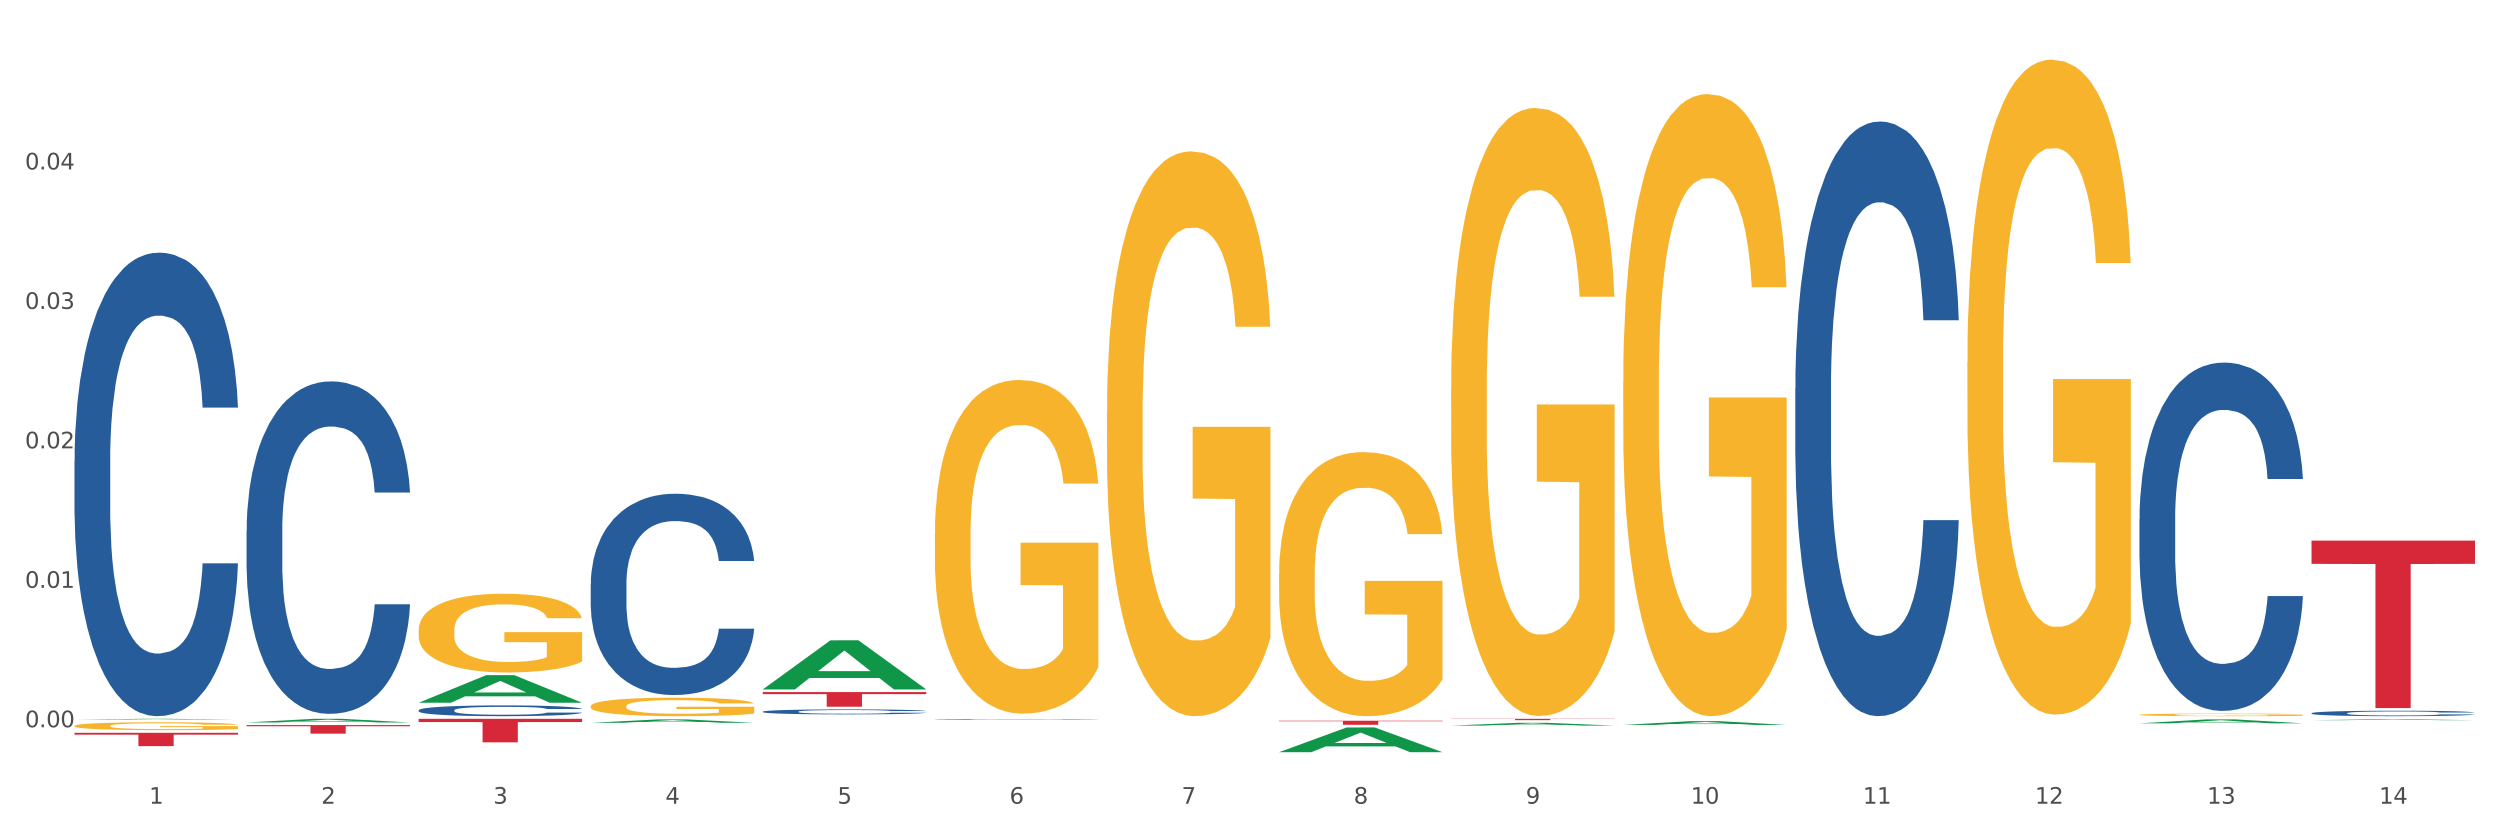 <?xml version="1.0" encoding="utf-8" standalone="no"?>
<!DOCTYPE svg PUBLIC "-//W3C//DTD SVG 1.1//EN"
  "http://www.w3.org/Graphics/SVG/1.1/DTD/svg11.dtd">
<svg xmlns:xlink="http://www.w3.org/1999/xlink" width="1080pt" height="360pt" viewBox="0 0 1080 360" xmlns="http://www.w3.org/2000/svg" version="1.1">
 <rect x="0" y="0" width="1080" height="360" fill="#333333" stroke="none"/>
 <defs>
  <style type="text/css">*{stroke-linejoin: round; stroke-linecap: butt}</style>
 </defs>
 <g id="figure_1">
  <g id="patch_1">
   <path d="M 0 360 
L 1080 360 
L 1080 0 
L 0 0 
z
" style="fill: #ffffff; stroke: #ffffff; stroke-linejoin: miter"/>
  </g>
  <g id="axes_1">
   <g id="matplotlib.axis_1">
    <g id="xtick_1">
     <g id="text_1">
      <!-- 1 -->
      <g style="fill: #4d4d4d" transform="translate(64.432 347.204) scale(0.096 -0.096)">
       <defs>
        <path id="DejaVuSans-31" d="M 794 531 
L 1825 531 
L 1825 4091 
L 703 3866 
L 703 4441 
L 1819 4666 
L 2450 4666 
L 2450 531 
L 3481 531 
L 3481 0 
L 794 0 
L 794 531 
z
" transform="scale(0.016)"/>
       </defs>
       <use xlink:href="#DejaVuSans-31"/>
      </g>
     </g>
    </g>
    <g id="xtick_2">
     <g id="text_2">
      <!-- 2 -->
      <g style="fill: #4d4d4d" transform="translate(138.771 347.204) scale(0.096 -0.096)">
       <defs>
        <path id="DejaVuSans-32" d="M 1228 531 
L 3431 531 
L 3431 0 
L 469 0 
L 469 531 
Q 828 903 1448 1529 
Q 2069 2156 2228 2338 
Q 2531 2678 2651 2914 
Q 2772 3150 2772 3378 
Q 2772 3750 2511 3984 
Q 2250 4219 1831 4219 
Q 1534 4219 1204 4116 
Q 875 4013 500 3803 
L 500 4441 
Q 881 4594 1212 4672 
Q 1544 4750 1819 4750 
Q 2544 4750 2975 4387 
Q 3406 4025 3406 3419 
Q 3406 3131 3298 2873 
Q 3191 2616 2906 2266 
Q 2828 2175 2409 1742 
Q 1991 1309 1228 531 
z
" transform="scale(0.016)"/>
       </defs>
       <use xlink:href="#DejaVuSans-32"/>
      </g>
     </g>
    </g>
    <g id="xtick_3">
     <g id="text_3">
      <!-- 3 -->
      <g style="fill: #4d4d4d" transform="translate(213.109 347.204) scale(0.096 -0.096)">
       <defs>
        <path id="DejaVuSans-33" d="M 2597 2516 
Q 3050 2419 3304 2112 
Q 3559 1806 3559 1356 
Q 3559 666 3084 287 
Q 2609 -91 1734 -91 
Q 1441 -91 1130 -33 
Q 819 25 488 141 
L 488 750 
Q 750 597 1062 519 
Q 1375 441 1716 441 
Q 2309 441 2620 675 
Q 2931 909 2931 1356 
Q 2931 1769 2642 2001 
Q 2353 2234 1838 2234 
L 1294 2234 
L 1294 2753 
L 1863 2753 
Q 2328 2753 2575 2939 
Q 2822 3125 2822 3475 
Q 2822 3834 2567 4026 
Q 2313 4219 1838 4219 
Q 1578 4219 1281 4162 
Q 984 4106 628 3988 
L 628 4550 
Q 988 4650 1302 4700 
Q 1616 4750 1894 4750 
Q 2613 4750 3031 4423 
Q 3450 4097 3450 3541 
Q 3450 3153 3228 2886 
Q 3006 2619 2597 2516 
z
" transform="scale(0.016)"/>
       </defs>
       <use xlink:href="#DejaVuSans-33"/>
      </g>
     </g>
    </g>
    <g id="xtick_4">
     <g id="text_4">
      <!-- 4 -->
      <g style="fill: #4d4d4d" transform="translate(287.448 347.204) scale(0.096 -0.096)">
       <defs>
        <path id="DejaVuSans-34" d="M 2419 4116 
L 825 1625 
L 2419 1625 
L 2419 4116 
z
M 2253 4666 
L 3047 4666 
L 3047 1625 
L 3713 1625 
L 3713 1100 
L 3047 1100 
L 3047 0 
L 2419 0 
L 2419 1100 
L 313 1100 
L 313 1709 
L 2253 4666 
z
" transform="scale(0.016)"/>
       </defs>
       <use xlink:href="#DejaVuSans-34"/>
      </g>
     </g>
    </g>
    <g id="xtick_5">
     <g id="text_5">
      <!-- 5 -->
      <g style="fill: #4d4d4d" transform="translate(361.787 347.204) scale(0.096 -0.096)">
       <defs>
        <path id="DejaVuSans-35" d="M 691 4666 
L 3169 4666 
L 3169 4134 
L 1269 4134 
L 1269 2991 
Q 1406 3038 1543 3061 
Q 1681 3084 1819 3084 
Q 2600 3084 3056 2656 
Q 3513 2228 3513 1497 
Q 3513 744 3044 326 
Q 2575 -91 1722 -91 
Q 1428 -91 1123 -41 
Q 819 9 494 109 
L 494 744 
Q 775 591 1075 516 
Q 1375 441 1709 441 
Q 2250 441 2565 725 
Q 2881 1009 2881 1497 
Q 2881 1984 2565 2268 
Q 2250 2553 1709 2553 
Q 1456 2553 1204 2497 
Q 953 2441 691 2322 
L 691 4666 
z
" transform="scale(0.016)"/>
       </defs>
       <use xlink:href="#DejaVuSans-35"/>
      </g>
     </g>
    </g>
    <g id="xtick_6">
     <g id="text_6">
      <!-- 6 -->
      <g style="fill: #4d4d4d" transform="translate(436.125 347.204) scale(0.096 -0.096)">
       <defs>
        <path id="DejaVuSans-36" d="M 2113 2584 
Q 1688 2584 1439 2293 
Q 1191 2003 1191 1497 
Q 1191 994 1439 701 
Q 1688 409 2113 409 
Q 2538 409 2786 701 
Q 3034 994 3034 1497 
Q 3034 2003 2786 2293 
Q 2538 2584 2113 2584 
z
M 3366 4563 
L 3366 3988 
Q 3128 4100 2886 4159 
Q 2644 4219 2406 4219 
Q 1781 4219 1451 3797 
Q 1122 3375 1075 2522 
Q 1259 2794 1537 2939 
Q 1816 3084 2150 3084 
Q 2853 3084 3261 2657 
Q 3669 2231 3669 1497 
Q 3669 778 3244 343 
Q 2819 -91 2113 -91 
Q 1303 -91 875 529 
Q 447 1150 447 2328 
Q 447 3434 972 4092 
Q 1497 4750 2381 4750 
Q 2619 4750 2861 4703 
Q 3103 4656 3366 4563 
z
" transform="scale(0.016)"/>
       </defs>
       <use xlink:href="#DejaVuSans-36"/>
      </g>
     </g>
    </g>
    <g id="xtick_7">
     <g id="text_7">
      <!-- 7 -->
      <g style="fill: #4d4d4d" transform="translate(510.464 347.204) scale(0.096 -0.096)">
       <defs>
        <path id="DejaVuSans-37" d="M 525 4666 
L 3525 4666 
L 3525 4397 
L 1831 0 
L 1172 0 
L 2766 4134 
L 525 4134 
L 525 4666 
z
" transform="scale(0.016)"/>
       </defs>
       <use xlink:href="#DejaVuSans-37"/>
      </g>
     </g>
    </g>
    <g id="xtick_8">
     <g id="text_8">
      <!-- 8 -->
      <g style="fill: #4d4d4d" transform="translate(584.803 347.204) scale(0.096 -0.096)">
       <defs>
        <path id="DejaVuSans-38" d="M 2034 2216 
Q 1584 2216 1326 1975 
Q 1069 1734 1069 1313 
Q 1069 891 1326 650 
Q 1584 409 2034 409 
Q 2484 409 2743 651 
Q 3003 894 3003 1313 
Q 3003 1734 2745 1975 
Q 2488 2216 2034 2216 
z
M 1403 2484 
Q 997 2584 770 2862 
Q 544 3141 544 3541 
Q 544 4100 942 4425 
Q 1341 4750 2034 4750 
Q 2731 4750 3128 4425 
Q 3525 4100 3525 3541 
Q 3525 3141 3298 2862 
Q 3072 2584 2669 2484 
Q 3125 2378 3379 2068 
Q 3634 1759 3634 1313 
Q 3634 634 3220 271 
Q 2806 -91 2034 -91 
Q 1263 -91 848 271 
Q 434 634 434 1313 
Q 434 1759 690 2068 
Q 947 2378 1403 2484 
z
M 1172 3481 
Q 1172 3119 1398 2916 
Q 1625 2713 2034 2713 
Q 2441 2713 2670 2916 
Q 2900 3119 2900 3481 
Q 2900 3844 2670 4047 
Q 2441 4250 2034 4250 
Q 1625 4250 1398 4047 
Q 1172 3844 1172 3481 
z
" transform="scale(0.016)"/>
       </defs>
       <use xlink:href="#DejaVuSans-38"/>
      </g>
     </g>
    </g>
    <g id="xtick_9">
     <g id="text_9">
      <!-- 9 -->
      <g style="fill: #4d4d4d" transform="translate(659.142 347.204) scale(0.096 -0.096)">
       <defs>
        <path id="DejaVuSans-39" d="M 703 97 
L 703 672 
Q 941 559 1184 500 
Q 1428 441 1663 441 
Q 2288 441 2617 861 
Q 2947 1281 2994 2138 
Q 2813 1869 2534 1725 
Q 2256 1581 1919 1581 
Q 1219 1581 811 2004 
Q 403 2428 403 3163 
Q 403 3881 828 4315 
Q 1253 4750 1959 4750 
Q 2769 4750 3195 4129 
Q 3622 3509 3622 2328 
Q 3622 1225 3098 567 
Q 2575 -91 1691 -91 
Q 1453 -91 1209 -44 
Q 966 3 703 97 
z
M 1959 2075 
Q 2384 2075 2632 2365 
Q 2881 2656 2881 3163 
Q 2881 3666 2632 3958 
Q 2384 4250 1959 4250 
Q 1534 4250 1286 3958 
Q 1038 3666 1038 3163 
Q 1038 2656 1286 2365 
Q 1534 2075 1959 2075 
z
" transform="scale(0.016)"/>
       </defs>
       <use xlink:href="#DejaVuSans-39"/>
      </g>
     </g>
    </g>
    <g id="xtick_10">
     <g id="text_10">
      <!-- 10 -->
      <g style="fill: #4d4d4d" transform="translate(730.426 347.204) scale(0.096 -0.096)">
       <defs>
        <path id="DejaVuSans-30" d="M 2034 4250 
Q 1547 4250 1301 3770 
Q 1056 3291 1056 2328 
Q 1056 1369 1301 889 
Q 1547 409 2034 409 
Q 2525 409 2770 889 
Q 3016 1369 3016 2328 
Q 3016 3291 2770 3770 
Q 2525 4250 2034 4250 
z
M 2034 4750 
Q 2819 4750 3233 4129 
Q 3647 3509 3647 2328 
Q 3647 1150 3233 529 
Q 2819 -91 2034 -91 
Q 1250 -91 836 529 
Q 422 1150 422 2328 
Q 422 3509 836 4129 
Q 1250 4750 2034 4750 
z
" transform="scale(0.016)"/>
       </defs>
       <use xlink:href="#DejaVuSans-31"/>
       <use xlink:href="#DejaVuSans-30" transform="translate(63.623 0)"/>
      </g>
     </g>
    </g>
    <g id="xtick_11">
     <g id="text_11">
      <!-- 11 -->
      <g style="fill: #4d4d4d" transform="translate(804.765 347.204) scale(0.096 -0.096)">
       <use xlink:href="#DejaVuSans-31"/>
       <use xlink:href="#DejaVuSans-31" transform="translate(63.623 0)"/>
      </g>
     </g>
    </g>
    <g id="xtick_12">
     <g id="text_12">
      <!-- 12 -->
      <g style="fill: #4d4d4d" transform="translate(879.104 347.204) scale(0.096 -0.096)">
       <use xlink:href="#DejaVuSans-31"/>
       <use xlink:href="#DejaVuSans-32" transform="translate(63.623 0)"/>
      </g>
     </g>
    </g>
    <g id="xtick_13">
     <g id="text_13">
      <!-- 13 -->
      <g style="fill: #4d4d4d" transform="translate(953.442 347.204) scale(0.096 -0.096)">
       <use xlink:href="#DejaVuSans-31"/>
       <use xlink:href="#DejaVuSans-33" transform="translate(63.623 0)"/>
      </g>
     </g>
    </g>
    <g id="xtick_14">
     <g id="text_14">
      <!-- 14 -->
      <g style="fill: #4d4d4d" transform="translate(1027.781 347.204) scale(0.096 -0.096)">
       <use xlink:href="#DejaVuSans-31"/>
       <use xlink:href="#DejaVuSans-34" transform="translate(63.623 0)"/>
      </g>
     </g>
    </g>
    <g id="xtick_15"/>
    <g id="xtick_16"/>
    <g id="xtick_17"/>
    <g id="xtick_18"/>
    <g id="xtick_19"/>
    <g id="xtick_20"/>
    <g id="xtick_21"/>
    <g id="xtick_22"/>
    <g id="xtick_23"/>
    <g id="xtick_24"/>
    <g id="xtick_25"/>
    <g id="xtick_26"/>
    <g id="xtick_27"/>
   </g>
   <g id="matplotlib.axis_2">
    <g id="ytick_1">
     <g id="text_15">
      <!-- 0.00 -->
      <g style="fill: #4d4d4d" transform="translate(10.8 314.176) scale(0.096 -0.096)">
       <defs>
        <path id="DejaVuSans-2e" d="M 684 794 
L 1344 794 
L 1344 0 
L 684 0 
L 684 794 
z
" transform="scale(0.016)"/>
       </defs>
       <use xlink:href="#DejaVuSans-30"/>
       <use xlink:href="#DejaVuSans-2e" transform="translate(63.623 0)"/>
       <use xlink:href="#DejaVuSans-30" transform="translate(95.41 0)"/>
       <use xlink:href="#DejaVuSans-30" transform="translate(159.033 0)"/>
      </g>
     </g>
    </g>
    <g id="ytick_2">
     <g id="text_16">
      <!-- 0.01 -->
      <g style="fill: #4d4d4d" transform="translate(10.8 253.934) scale(0.096 -0.096)">
       <use xlink:href="#DejaVuSans-30"/>
       <use xlink:href="#DejaVuSans-2e" transform="translate(63.623 0)"/>
       <use xlink:href="#DejaVuSans-30" transform="translate(95.41 0)"/>
       <use xlink:href="#DejaVuSans-31" transform="translate(159.033 0)"/>
      </g>
     </g>
    </g>
    <g id="ytick_3">
     <g id="text_17">
      <!-- 0.02 -->
      <g style="fill: #4d4d4d" transform="translate(10.8 193.692) scale(0.096 -0.096)">
       <use xlink:href="#DejaVuSans-30"/>
       <use xlink:href="#DejaVuSans-2e" transform="translate(63.623 0)"/>
       <use xlink:href="#DejaVuSans-30" transform="translate(95.41 0)"/>
       <use xlink:href="#DejaVuSans-32" transform="translate(159.033 0)"/>
      </g>
     </g>
    </g>
    <g id="ytick_4">
     <g id="text_18">
      <!-- 0.03 -->
      <g style="fill: #4d4d4d" transform="translate(10.8 133.45) scale(0.096 -0.096)">
       <use xlink:href="#DejaVuSans-30"/>
       <use xlink:href="#DejaVuSans-2e" transform="translate(63.623 0)"/>
       <use xlink:href="#DejaVuSans-30" transform="translate(95.41 0)"/>
       <use xlink:href="#DejaVuSans-33" transform="translate(159.033 0)"/>
      </g>
     </g>
    </g>
    <g id="ytick_5">
     <g id="text_19">
      <!-- 0.04 -->
      <g style="fill: #4d4d4d" transform="translate(10.8 73.208) scale(0.096 -0.096)">
       <use xlink:href="#DejaVuSans-30"/>
       <use xlink:href="#DejaVuSans-2e" transform="translate(63.623 0)"/>
       <use xlink:href="#DejaVuSans-30" transform="translate(95.41 0)"/>
       <use xlink:href="#DejaVuSans-34" transform="translate(159.033 0)"/>
      </g>
     </g>
    </g>
    <g id="ytick_6"/>
    <g id="ytick_7"/>
    <g id="ytick_8"/>
    <g id="ytick_9"/>
    <g id="ytick_10"/>
   </g>
   <g id="PolyCollection_1">
    <path d="M 32.175 310.877 
L 32.248 310.877 
L 61.37 310.529 
L 73.456 310.529 
L 102.797 310.878 
L 88.818 310.878 
L 82.484 310.796 
L 52.415 310.796 
L 52.197 310.798 
L 46.081 310.878 
L 32.175 310.878 
L 32.175 310.877 
L 56.201 310.748 
L 78.698 310.748 
L 67.559 310.603 
L 67.413 310.602 
L 67.267 310.603 
L 56.128 310.748 
L 56.201 310.748 
L 32.175 310.877 
z
" clip-path="url(#p3e1c770228)" style="fill: #109648"/>
    <path d="M 255.191 305.091 
L 255.275 305.083 
L 255.275 304.821 
L 255.441 304.594 
L 256.275 304.047 
L 257.526 303.594 
L 258.443 303.353 
L 259.36 303.156 
L 260.444 302.959 
L 261.778 302.755 
L 264.196 302.456 
L 265.697 302.302 
L 267.531 302.142 
L 270.866 301.908 
L 273.284 301.777 
L 275.786 301.667 
L 279.871 301.536 
L 282.539 301.478 
L 285.374 301.434 
L 288.793 301.405 
L 291.377 301.397 
L 297.047 301.419 
L 301.883 301.485 
L 304.218 301.536 
L 307.219 301.624 
L 308.804 301.682 
L 311.388 301.799 
L 314.057 301.952 
L 315.891 302.084 
L 318.642 302.332 
L 320.727 302.58 
L 322.645 302.886 
L 323.645 303.098 
L 324.395 303.295 
L 325.062 303.521 
L 325.73 303.879 
L 310.721 303.879 
L 310.138 303.624 
L 309.221 303.383 
L 307.886 303.149 
L 306.719 303.003 
L 304.718 302.821 
L 302.884 302.704 
L 300.966 302.616 
L 298.631 302.543 
L 296.797 302.507 
L 294.212 302.478 
L 289.126 302.485 
L 285.708 302.543 
L 283.373 302.616 
L 281.872 302.682 
L 280.538 302.755 
L 279.037 302.857 
L 277.286 303.01 
L 276.036 303.149 
L 274.785 303.324 
L 273.785 303.499 
L 272.867 303.704 
L 272.117 303.923 
L 271.533 304.149 
L 271.033 304.426 
L 270.616 304.886 
L 270.616 305.886 
L 270.783 306.112 
L 271.2 306.412 
L 271.7 306.638 
L 272.534 306.908 
L 273.284 307.09 
L 274.702 307.353 
L 276.286 307.572 
L 277.537 307.711 
L 278.787 307.828 
L 280.955 307.988 
L 283.373 308.12 
L 285.458 308.2 
L 288.292 308.273 
L 290.21 308.302 
L 291.878 308.317 
L 295.963 308.317 
L 298.882 308.295 
L 302.133 308.244 
L 304.635 308.178 
L 306.719 308.098 
L 309.054 307.966 
L 310.555 307.842 
L 310.555 306.317 
L 292.211 306.309 
L 292.211 305.295 
L 325.813 305.295 
L 325.813 308.273 
L 324.395 308.426 
L 322.811 308.565 
L 321.144 308.689 
L 318.642 308.842 
L 315.641 308.988 
L 312.973 309.09 
L 310.138 309.178 
L 306.803 309.258 
L 302.467 309.331 
L 299.799 309.36 
L 296.464 309.382 
L 292.545 309.39 
L 289.126 309.375 
L 285.791 309.338 
L 282.289 309.273 
L 278.871 309.178 
L 276.286 309.083 
L 273.701 308.966 
L 270.95 308.813 
L 268.782 308.667 
L 267.114 308.536 
L 265.28 308.368 
L 263.279 308.149 
L 261.778 307.952 
L 260.444 307.747 
L 259.027 307.485 
L 258.026 307.258 
L 257.025 306.974 
L 256.442 306.762 
L 255.775 306.434 
L 255.275 305.974 
L 255.191 305.091 
z
" clip-path="url(#p3e1c770228)" style="fill: #f7b32b"/>
    <path d="M 180.852 272.216 
L 180.936 272.185 
L 180.936 271.067 
L 181.103 270.104 
L 181.936 267.775 
L 183.187 265.849 
L 184.104 264.824 
L 185.021 263.985 
L 186.105 263.147 
L 187.439 262.277 
L 189.857 261.004 
L 191.358 260.351 
L 193.192 259.668 
L 196.528 258.674 
L 198.946 258.115 
L 201.447 257.649 
L 205.533 257.09 
L 208.201 256.842 
L 211.036 256.655 
L 214.454 256.531 
L 217.039 256.5 
L 222.709 256.593 
L 227.545 256.873 
L 229.879 257.09 
L 232.881 257.463 
L 234.465 257.711 
L 237.05 258.208 
L 239.718 258.86 
L 241.552 259.42 
L 244.304 260.476 
L 246.388 261.532 
L 248.306 262.836 
L 249.306 263.737 
L 250.057 264.575 
L 250.724 265.538 
L 251.391 267.06 
L 236.383 267.06 
L 235.799 265.973 
L 234.882 264.948 
L 233.548 263.954 
L 232.38 263.333 
L 230.379 262.557 
L 228.545 262.06 
L 226.627 261.687 
L 224.293 261.376 
L 222.458 261.221 
L 219.874 261.097 
L 214.788 261.128 
L 211.369 261.376 
L 209.034 261.687 
L 207.534 261.966 
L 206.2 262.277 
L 204.699 262.712 
L 202.948 263.364 
L 201.697 263.954 
L 200.446 264.7 
L 199.446 265.445 
L 198.529 266.315 
L 197.778 267.246 
L 197.195 268.209 
L 196.694 269.39 
L 196.277 271.346 
L 196.277 275.601 
L 196.444 276.564 
L 196.861 277.838 
L 197.361 278.801 
L 198.195 279.95 
L 198.946 280.726 
L 200.363 281.844 
L 201.947 282.776 
L 203.198 283.366 
L 204.449 283.863 
L 206.616 284.547 
L 209.034 285.106 
L 211.119 285.447 
L 213.954 285.758 
L 215.871 285.882 
L 217.539 285.944 
L 221.625 285.944 
L 224.543 285.851 
L 227.795 285.634 
L 230.296 285.354 
L 232.38 285.012 
L 234.715 284.453 
L 236.216 283.925 
L 236.216 277.434 
L 217.873 277.403 
L 217.873 273.086 
L 251.474 273.086 
L 251.474 285.758 
L 250.057 286.41 
L 248.473 287 
L 246.805 287.528 
L 244.304 288.18 
L 241.302 288.802 
L 238.634 289.236 
L 235.799 289.609 
L 232.464 289.951 
L 228.128 290.261 
L 225.46 290.386 
L 222.125 290.479 
L 218.206 290.51 
L 214.788 290.448 
L 211.452 290.292 
L 207.951 290.013 
L 204.532 289.609 
L 201.947 289.205 
L 199.362 288.708 
L 196.611 288.056 
L 194.443 287.435 
L 192.776 286.876 
L 190.941 286.162 
L 188.94 285.23 
L 187.439 284.391 
L 186.105 283.522 
L 184.688 282.403 
L 183.687 281.441 
L 182.687 280.229 
L 182.103 279.329 
L 181.436 277.931 
L 180.936 275.974 
L 180.852 272.216 
z
" clip-path="url(#p3e1c770228)" style="fill: #f7b32b"/>
    <path d="M 106.514 313.236 
L 177.135 313.236 
L 177.135 313.751 
L 149.355 313.755 
L 149.355 316.942 
L 134.126 316.942 
L 134.126 313.755 
L 106.514 313.751 
L 106.514 313.24 
L 106.514 313.236 
z
" clip-path="url(#p3e1c770228)" style="fill: #d62839"/>
    <path d="M 998.578 233.535 
L 1069.2 233.535 
L 1069.2 243.59 
L 1041.42 243.658 
L 1041.42 305.892 
L 1026.191 305.892 
L 1026.191 243.658 
L 998.578 243.59 
L 998.578 233.603 
L 998.578 233.535 
z
" clip-path="url(#p3e1c770228)" style="fill: #d62839"/>
    <path d="M 626.885 310.529 
L 697.506 310.529 
L 697.506 310.61 
L 669.726 310.61 
L 669.726 311.113 
L 654.497 311.113 
L 654.497 310.61 
L 626.885 310.61 
L 626.885 310.529 
L 626.885 310.529 
z
" clip-path="url(#p3e1c770228)" style="fill: #d62839"/>
    <path d="M 552.546 311.351 
L 623.168 311.351 
L 623.168 311.595 
L 595.388 311.597 
L 595.388 313.108 
L 580.159 313.108 
L 580.159 311.597 
L 552.546 311.595 
L 552.546 311.352 
L 552.546 311.351 
z
" clip-path="url(#p3e1c770228)" style="fill: #d62839"/>
    <path d="M 329.53 298.976 
L 400.152 298.976 
L 400.152 299.857 
L 372.371 299.863 
L 372.371 305.317 
L 357.143 305.317 
L 357.143 299.863 
L 329.53 299.857 
L 329.53 298.982 
L 329.53 298.976 
z
" clip-path="url(#p3e1c770228)" style="fill: #d62839"/>
    <path d="M 998.578 308.091 
L 998.662 308.089 
L 998.662 308.028 
L 998.912 307.947 
L 999.83 307.796 
L 1000.999 307.682 
L 1003.003 307.548 
L 1004.088 307.492 
L 1005.507 307.43 
L 1008.429 307.329 
L 1011.768 307.242 
L 1014.105 307.195 
L 1015.858 307.165 
L 1019.781 307.111 
L 1022.035 307.087 
L 1024.373 307.068 
L 1026.376 307.055 
L 1029.715 307.04 
L 1032.387 307.034 
L 1035.475 307.031 
L 1038.063 307.034 
L 1041.486 307.042 
L 1046.494 307.068 
L 1048.414 307.083 
L 1051.002 307.109 
L 1053.673 307.143 
L 1055.844 307.178 
L 1058.348 307.227 
L 1060.936 307.292 
L 1063.44 307.374 
L 1065.193 307.449 
L 1066.612 307.529 
L 1067.864 307.626 
L 1068.783 307.731 
L 1069.2 307.82 
L 1053.924 307.82 
L 1053.506 307.74 
L 1052.671 307.654 
L 1051.837 307.596 
L 1050.918 307.548 
L 1049.499 307.494 
L 1048.247 307.46 
L 1046.16 307.419 
L 1044.24 307.393 
L 1042.654 307.378 
L 1040.734 307.365 
L 1036.644 307.352 
L 1033.722 307.352 
L 1031.886 307.357 
L 1029.632 307.367 
L 1027.712 307.382 
L 1025.458 307.408 
L 1023.705 307.436 
L 1021.952 307.473 
L 1020.95 307.499 
L 1019.448 307.546 
L 1018.446 307.585 
L 1017.11 307.652 
L 1016.359 307.699 
L 1015.023 307.822 
L 1014.439 307.912 
L 1014.188 307.975 
L 1014.022 308.044 
L 1014.022 308.38 
L 1014.522 308.53 
L 1014.94 308.595 
L 1015.608 308.668 
L 1016.86 308.763 
L 1018.696 308.855 
L 1020.616 308.922 
L 1022.202 308.963 
L 1023.705 308.993 
L 1025.207 309.017 
L 1027.044 309.039 
L 1028.547 309.051 
L 1030.8 309.064 
L 1033.472 309.071 
L 1035.559 309.071 
L 1039.816 309.06 
L 1041.736 309.049 
L 1043.572 309.034 
L 1045.576 309.011 
L 1047.162 308.985 
L 1048.08 308.965 
L 1049.583 308.924 
L 1050.752 308.881 
L 1051.753 308.832 
L 1052.421 308.789 
L 1053.172 308.724 
L 1053.757 308.651 
L 1053.924 308.612 
L 1069.2 308.612 
L 1068.866 308.69 
L 1068.282 308.765 
L 1067.113 308.866 
L 1066.195 308.924 
L 1064.776 308.995 
L 1063.273 309.056 
L 1061.186 309.122 
L 1059.266 309.172 
L 1057.263 309.215 
L 1055.092 309.254 
L 1051.169 309.308 
L 1049.75 309.323 
L 1046.745 309.349 
L 1044.407 309.364 
L 1040.985 309.379 
L 1037.479 309.387 
L 1033.806 309.39 
L 1030.55 309.385 
L 1026.96 309.372 
L 1024.707 309.359 
L 1022.202 309.34 
L 1019.281 309.31 
L 1016.526 309.273 
L 1013.938 309.23 
L 1011.517 309.181 
L 1009.263 309.125 
L 1006.342 309.032 
L 1004.171 308.942 
L 1002.585 308.858 
L 1001.5 308.787 
L 1000.415 308.696 
L 999.83 308.634 
L 998.912 308.483 
L 998.578 308.343 
L 998.578 308.091 
z
" clip-path="url(#p3e1c770228)" style="fill: #255c99"/>
    <path d="M 403.869 230.758 
L 403.952 230.626 
L 403.952 225.887 
L 404.119 221.807 
L 404.952 211.934 
L 406.203 203.773 
L 407.12 199.429 
L 408.037 195.875 
L 409.121 192.321 
L 410.455 188.635 
L 412.873 183.238 
L 414.374 180.474 
L 416.209 177.578 
L 419.544 173.365 
L 421.962 170.996 
L 424.463 169.022 
L 428.549 166.652 
L 431.217 165.599 
L 434.052 164.809 
L 437.47 164.283 
L 440.055 164.151 
L 445.725 164.546 
L 450.561 165.731 
L 452.895 166.652 
L 455.897 168.232 
L 457.481 169.285 
L 460.066 171.391 
L 462.734 174.155 
L 464.568 176.525 
L 467.32 181 
L 469.404 185.476 
L 471.322 191.004 
L 472.322 194.822 
L 473.073 198.376 
L 473.74 202.457 
L 474.407 208.907 
L 459.399 208.907 
L 458.815 204.299 
L 457.898 199.955 
L 456.564 195.743 
L 455.397 193.111 
L 453.396 189.82 
L 451.561 187.714 
L 449.643 186.134 
L 447.309 184.818 
L 445.475 184.159 
L 442.89 183.633 
L 437.804 183.765 
L 434.385 184.818 
L 432.051 186.134 
L 430.55 187.319 
L 429.216 188.635 
L 427.715 190.478 
L 425.964 193.242 
L 424.713 195.743 
L 423.463 198.902 
L 422.462 202.062 
L 421.545 205.747 
L 420.794 209.696 
L 420.211 213.777 
L 419.711 218.779 
L 419.294 227.072 
L 419.294 245.106 
L 419.46 249.186 
L 419.877 254.583 
L 420.378 258.664 
L 421.211 263.535 
L 421.962 266.825 
L 423.379 271.564 
L 424.963 275.513 
L 426.214 278.014 
L 427.465 280.12 
L 429.633 283.016 
L 432.051 285.386 
L 434.135 286.834 
L 436.97 288.15 
L 438.888 288.677 
L 440.555 288.94 
L 444.641 288.94 
L 447.559 288.545 
L 450.811 287.624 
L 453.312 286.439 
L 455.397 284.991 
L 457.731 282.621 
L 459.232 280.384 
L 459.232 252.872 
L 440.889 252.741 
L 440.889 234.443 
L 474.49 234.443 
L 474.49 288.15 
L 473.073 290.914 
L 471.489 293.415 
L 469.821 295.653 
L 467.32 298.417 
L 464.318 301.05 
L 461.65 302.893 
L 458.815 304.473 
L 455.48 305.921 
L 451.144 307.237 
L 448.476 307.763 
L 445.141 308.158 
L 441.222 308.29 
L 437.804 308.027 
L 434.469 307.369 
L 430.967 306.184 
L 427.548 304.473 
L 424.963 302.761 
L 422.379 300.655 
L 419.627 297.891 
L 417.459 295.258 
L 415.792 292.889 
L 413.957 289.861 
L 411.956 285.912 
L 410.455 282.358 
L 409.121 278.672 
L 407.704 273.934 
L 406.703 269.853 
L 405.703 264.719 
L 405.119 260.902 
L 404.452 254.978 
L 403.952 246.685 
L 403.869 230.758 
z
" clip-path="url(#p3e1c770228)" style="fill: #f7b32b"/>
    <path d="M 924.24 224.248 
L 924.323 224.111 
L 924.323 220.263 
L 924.573 215.04 
L 925.492 205.421 
L 926.66 198.137 
L 928.664 189.617 
L 929.749 186.043 
L 931.168 182.058 
L 934.09 175.599 
L 937.429 170.102 
L 939.766 167.079 
L 941.519 165.155 
L 945.443 161.719 
L 947.697 160.207 
L 950.034 158.97 
L 952.037 158.146 
L 955.377 157.184 
L 958.048 156.772 
L 961.136 156.634 
L 963.724 156.772 
L 967.147 157.321 
L 972.155 158.97 
L 974.075 159.932 
L 976.663 161.581 
L 979.335 163.78 
L 981.505 165.979 
L 984.009 169.14 
L 986.597 173.263 
L 989.101 178.485 
L 990.854 183.295 
L 992.273 188.38 
L 993.526 194.564 
L 994.444 201.298 
L 994.861 206.932 
L 979.585 206.932 
L 979.168 201.847 
L 978.333 196.35 
L 977.498 192.64 
L 976.58 189.617 
L 975.161 186.181 
L 973.908 183.982 
L 971.822 181.371 
L 969.902 179.722 
L 968.316 178.76 
L 966.396 177.935 
L 962.305 177.111 
L 959.383 177.111 
L 957.547 177.386 
L 955.293 178.073 
L 953.373 179.035 
L 951.119 180.684 
L 949.366 182.47 
L 947.613 184.807 
L 946.611 186.456 
L 945.109 189.479 
L 944.107 191.953 
L 942.771 196.213 
L 942.02 199.236 
L 940.685 207.07 
L 940.1 212.842 
L 939.85 216.827 
L 939.683 221.225 
L 939.683 242.663 
L 940.184 252.283 
L 940.601 256.406 
L 941.269 261.078 
L 942.521 267.125 
L 944.358 273.035 
L 946.278 277.295 
L 947.864 279.906 
L 949.366 281.83 
L 950.869 283.342 
L 952.705 284.716 
L 954.208 285.54 
L 956.462 286.365 
L 959.133 286.777 
L 961.22 286.777 
L 965.477 286.09 
L 967.397 285.403 
L 969.234 284.441 
L 971.237 282.929 
L 972.823 281.28 
L 973.742 280.043 
L 975.244 277.432 
L 976.413 274.684 
L 977.415 271.523 
L 978.082 268.774 
L 978.834 264.652 
L 979.418 259.979 
L 979.585 257.505 
L 994.861 257.505 
L 994.527 262.453 
L 993.943 267.263 
L 992.774 273.722 
L 991.856 277.432 
L 990.437 281.967 
L 988.934 285.815 
L 986.847 290.075 
L 984.927 293.236 
L 982.924 295.985 
L 980.754 298.459 
L 976.83 301.894 
L 975.411 302.856 
L 972.406 304.505 
L 970.069 305.467 
L 966.646 306.429 
L 963.14 306.979 
L 959.467 307.116 
L 956.211 306.842 
L 952.622 306.017 
L 950.368 305.192 
L 947.864 303.956 
L 944.942 302.032 
L 942.187 299.695 
L 939.599 296.947 
L 937.178 293.786 
L 934.925 290.213 
L 932.003 284.304 
L 929.832 278.532 
L 928.246 273.172 
L 927.161 268.637 
L 926.076 262.865 
L 925.492 258.88 
L 924.573 249.26 
L 924.24 240.327 
L 924.24 224.248 
z
" clip-path="url(#p3e1c770228)" style="fill: #255c99"/>
    <path d="M 403.869 310.812 
L 403.952 310.812 
L 403.952 310.804 
L 404.202 310.793 
L 405.121 310.774 
L 406.289 310.759 
L 408.293 310.742 
L 409.378 310.735 
L 410.797 310.727 
L 413.719 310.714 
L 417.058 310.703 
L 419.395 310.697 
L 421.148 310.693 
L 425.072 310.686 
L 427.326 310.683 
L 429.663 310.681 
L 431.666 310.679 
L 435.006 310.677 
L 437.677 310.676 
L 440.766 310.676 
L 443.353 310.676 
L 446.776 310.677 
L 451.785 310.681 
L 453.704 310.682 
L 456.292 310.686 
L 458.964 310.69 
L 461.134 310.695 
L 463.638 310.701 
L 466.226 310.709 
L 468.73 310.72 
L 470.483 310.73 
L 471.903 310.74 
L 473.155 310.752 
L 474.073 310.766 
L 474.49 310.777 
L 459.214 310.777 
L 458.797 310.767 
L 457.962 310.756 
L 457.127 310.748 
L 456.209 310.742 
L 454.79 310.735 
L 453.538 310.731 
L 451.451 310.726 
L 449.531 310.722 
L 447.945 310.72 
L 446.025 310.719 
L 441.934 310.717 
L 439.012 310.717 
L 437.176 310.718 
L 434.922 310.719 
L 433.002 310.721 
L 430.748 310.724 
L 428.995 310.728 
L 427.242 310.733 
L 426.24 310.736 
L 424.738 310.742 
L 423.736 310.747 
L 422.401 310.756 
L 421.649 310.762 
L 420.314 310.777 
L 419.729 310.789 
L 419.479 310.797 
L 419.312 310.806 
L 419.312 310.849 
L 419.813 310.868 
L 420.23 310.877 
L 420.898 310.886 
L 422.15 310.898 
L 423.987 310.91 
L 425.907 310.919 
L 427.493 310.924 
L 428.995 310.928 
L 430.498 310.931 
L 432.334 310.934 
L 433.837 310.935 
L 436.091 310.937 
L 438.762 310.938 
L 440.849 310.938 
L 445.106 310.937 
L 447.026 310.935 
L 448.863 310.933 
L 450.866 310.93 
L 452.452 310.927 
L 453.371 310.924 
L 454.873 310.919 
L 456.042 310.914 
L 457.044 310.907 
L 457.711 310.902 
L 458.463 310.893 
L 459.047 310.884 
L 459.214 310.879 
L 474.49 310.879 
L 474.156 310.889 
L 473.572 310.899 
L 472.403 310.912 
L 471.485 310.919 
L 470.066 310.928 
L 468.563 310.936 
L 466.477 310.945 
L 464.557 310.951 
L 462.553 310.956 
L 460.383 310.961 
L 456.459 310.968 
L 455.04 310.97 
L 452.035 310.974 
L 449.698 310.976 
L 446.275 310.977 
L 442.769 310.979 
L 439.096 310.979 
L 435.84 310.978 
L 432.251 310.977 
L 429.997 310.975 
L 427.493 310.972 
L 424.571 310.969 
L 421.816 310.964 
L 419.228 310.958 
L 416.808 310.952 
L 414.554 310.945 
L 411.632 310.933 
L 409.462 310.921 
L 407.875 310.91 
L 406.79 310.901 
L 405.705 310.89 
L 405.121 310.882 
L 404.202 310.862 
L 403.869 310.844 
L 403.869 310.812 
z
" clip-path="url(#p3e1c770228)" style="fill: #255c99"/>
    <path d="M 329.53 307.424 
L 329.613 307.422 
L 329.613 307.367 
L 329.864 307.293 
L 330.782 307.155 
L 331.951 307.05 
L 333.954 306.928 
L 335.039 306.877 
L 336.458 306.82 
L 339.38 306.728 
L 342.719 306.649 
L 345.057 306.605 
L 346.81 306.578 
L 350.733 306.529 
L 352.987 306.507 
L 355.324 306.489 
L 357.328 306.478 
L 360.667 306.464 
L 363.338 306.458 
L 366.427 306.456 
L 369.015 306.458 
L 372.437 306.466 
L 377.446 306.489 
L 379.366 306.503 
L 381.954 306.527 
L 384.625 306.558 
L 386.795 306.59 
L 389.3 306.635 
L 391.887 306.694 
L 394.392 306.769 
L 396.145 306.838 
L 397.564 306.911 
L 398.816 306.999 
L 399.734 307.096 
L 400.152 307.176 
L 384.875 307.176 
L 384.458 307.104 
L 383.623 307.025 
L 382.788 306.972 
L 381.87 306.928 
L 380.451 306.879 
L 379.199 306.848 
L 377.112 306.81 
L 375.192 306.787 
L 373.606 306.773 
L 371.686 306.761 
L 367.595 306.749 
L 364.674 306.749 
L 362.837 306.753 
L 360.583 306.763 
L 358.663 306.777 
L 356.41 306.8 
L 354.656 306.826 
L 352.903 306.859 
L 351.902 306.883 
L 350.399 306.926 
L 349.397 306.962 
L 348.062 307.023 
L 347.31 307.066 
L 345.975 307.178 
L 345.391 307.261 
L 345.14 307.318 
L 344.973 307.381 
L 344.973 307.688 
L 345.474 307.826 
L 345.891 307.885 
L 346.559 307.952 
L 347.811 308.039 
L 349.648 308.123 
L 351.568 308.184 
L 353.154 308.222 
L 354.656 308.249 
L 356.159 308.271 
L 357.996 308.291 
L 359.498 308.302 
L 361.752 308.314 
L 364.423 308.32 
L 366.51 308.32 
L 370.768 308.31 
L 372.688 308.3 
L 374.524 308.287 
L 376.528 308.265 
L 378.114 308.241 
L 379.032 308.224 
L 380.534 308.186 
L 381.703 308.147 
L 382.705 308.102 
L 383.373 308.062 
L 384.124 308.003 
L 384.708 307.936 
L 384.875 307.901 
L 400.152 307.901 
L 399.818 307.972 
L 399.233 308.041 
L 398.065 308.133 
L 397.146 308.186 
L 395.727 308.251 
L 394.225 308.306 
L 392.138 308.367 
L 390.218 308.413 
L 388.214 308.452 
L 386.044 308.488 
L 382.121 308.537 
L 380.701 308.551 
L 377.696 308.574 
L 375.359 308.588 
L 371.936 308.602 
L 368.43 308.61 
L 364.757 308.612 
L 361.502 308.608 
L 357.912 308.596 
L 355.658 308.584 
L 353.154 308.566 
L 350.232 308.539 
L 347.477 308.505 
L 344.89 308.466 
L 342.469 308.421 
L 340.215 308.369 
L 337.293 308.285 
L 335.123 308.202 
L 333.537 308.125 
L 332.452 308.06 
L 331.366 307.978 
L 330.782 307.921 
L 329.864 307.783 
L 329.53 307.655 
L 329.53 307.424 
z
" clip-path="url(#p3e1c770228)" style="fill: #255c99"/>
    <path d="M 255.191 252.367 
L 255.275 252.288 
L 255.275 250.064 
L 255.525 247.046 
L 256.443 241.486 
L 257.612 237.277 
L 259.615 232.353 
L 260.701 230.288 
L 262.12 227.985 
L 265.041 224.252 
L 268.381 221.075 
L 270.718 219.328 
L 272.471 218.216 
L 276.394 216.23 
L 278.648 215.357 
L 280.986 214.642 
L 282.989 214.165 
L 286.328 213.609 
L 288.999 213.371 
L 292.088 213.292 
L 294.676 213.371 
L 298.098 213.689 
L 303.107 214.642 
L 305.027 215.198 
L 307.615 216.151 
L 310.286 217.422 
L 312.457 218.692 
L 314.961 220.519 
L 317.549 222.902 
L 320.053 225.92 
L 321.806 228.7 
L 323.225 231.638 
L 324.477 235.212 
L 325.396 239.104 
L 325.813 242.36 
L 310.537 242.36 
L 310.119 239.421 
L 309.284 236.245 
L 308.45 234.1 
L 307.531 232.353 
L 306.112 230.367 
L 304.86 229.097 
L 302.773 227.588 
L 300.853 226.635 
L 299.267 226.079 
L 297.347 225.602 
L 293.257 225.126 
L 290.335 225.126 
L 288.499 225.284 
L 286.245 225.682 
L 284.325 226.238 
L 282.071 227.191 
L 280.318 228.223 
L 278.565 229.573 
L 277.563 230.526 
L 276.06 232.274 
L 275.059 233.703 
L 273.723 236.165 
L 272.972 237.912 
L 271.636 242.44 
L 271.052 245.775 
L 270.801 248.078 
L 270.634 250.62 
L 270.634 263.01 
L 271.135 268.569 
L 271.553 270.952 
L 272.22 273.652 
L 273.473 277.147 
L 275.309 280.562 
L 277.229 283.024 
L 278.815 284.533 
L 280.318 285.645 
L 281.82 286.518 
L 283.657 287.313 
L 285.159 287.789 
L 287.413 288.266 
L 290.085 288.504 
L 292.172 288.504 
L 296.429 288.107 
L 298.349 287.71 
L 300.185 287.154 
L 302.189 286.28 
L 303.775 285.327 
L 304.693 284.612 
L 306.196 283.103 
L 307.364 281.515 
L 308.366 279.688 
L 309.034 278.1 
L 309.785 275.717 
L 310.37 273.017 
L 310.537 271.587 
L 325.813 271.587 
L 325.479 274.446 
L 324.895 277.226 
L 323.726 280.959 
L 322.808 283.103 
L 321.389 285.724 
L 319.886 287.948 
L 317.799 290.41 
L 315.879 292.237 
L 313.876 293.825 
L 311.705 295.255 
L 307.782 297.24 
L 306.363 297.796 
L 303.358 298.749 
L 301.02 299.305 
L 297.598 299.861 
L 294.092 300.179 
L 290.419 300.258 
L 287.163 300.1 
L 283.573 299.623 
L 281.32 299.146 
L 278.815 298.432 
L 275.893 297.32 
L 273.139 295.97 
L 270.551 294.381 
L 268.13 292.554 
L 265.876 290.49 
L 262.955 287.074 
L 260.784 283.739 
L 259.198 280.641 
L 258.113 278.02 
L 257.028 274.685 
L 256.443 272.381 
L 255.525 266.822 
L 255.191 261.66 
L 255.191 252.367 
z
" clip-path="url(#p3e1c770228)" style="fill: #255c99"/>
    <path d="M 180.852 306.824 
L 180.936 306.82 
L 180.936 306.7 
L 181.186 306.539 
L 182.105 306.241 
L 183.273 306.015 
L 185.277 305.752 
L 186.362 305.641 
L 187.781 305.518 
L 190.703 305.318 
L 194.042 305.147 
L 196.379 305.054 
L 198.132 304.994 
L 202.056 304.888 
L 204.31 304.841 
L 206.647 304.803 
L 208.65 304.777 
L 211.989 304.747 
L 214.661 304.735 
L 217.749 304.73 
L 220.337 304.735 
L 223.76 304.752 
L 228.768 304.803 
L 230.688 304.832 
L 233.276 304.884 
L 235.947 304.952 
L 238.118 305.02 
L 240.622 305.118 
L 243.21 305.245 
L 245.714 305.407 
L 247.467 305.556 
L 248.886 305.713 
L 250.139 305.905 
L 251.057 306.113 
L 251.474 306.288 
L 236.198 306.288 
L 235.78 306.13 
L 234.946 305.96 
L 234.111 305.845 
L 233.193 305.752 
L 231.774 305.645 
L 230.521 305.577 
L 228.434 305.496 
L 226.514 305.445 
L 224.928 305.415 
L 223.008 305.39 
L 218.918 305.364 
L 215.996 305.364 
L 214.16 305.373 
L 211.906 305.394 
L 209.986 305.424 
L 207.732 305.475 
L 205.979 305.53 
L 204.226 305.603 
L 203.224 305.654 
L 201.722 305.747 
L 200.72 305.824 
L 199.384 305.956 
L 198.633 306.049 
L 197.297 306.292 
L 196.713 306.471 
L 196.463 306.594 
L 196.296 306.73 
L 196.296 307.394 
L 196.797 307.692 
L 197.214 307.819 
L 197.882 307.964 
L 199.134 308.151 
L 200.97 308.334 
L 202.89 308.466 
L 204.476 308.547 
L 205.979 308.607 
L 207.482 308.653 
L 209.318 308.696 
L 210.821 308.722 
L 213.075 308.747 
L 215.746 308.76 
L 217.833 308.76 
L 222.09 308.739 
L 224.01 308.717 
L 225.847 308.687 
L 227.85 308.641 
L 229.436 308.59 
L 230.354 308.551 
L 231.857 308.47 
L 233.026 308.385 
L 234.027 308.288 
L 234.695 308.202 
L 235.447 308.075 
L 236.031 307.93 
L 236.198 307.854 
L 251.474 307.854 
L 251.14 308.007 
L 250.556 308.156 
L 249.387 308.356 
L 248.469 308.47 
L 247.05 308.611 
L 245.547 308.73 
L 243.46 308.862 
L 241.54 308.96 
L 239.537 309.045 
L 237.367 309.121 
L 233.443 309.228 
L 232.024 309.258 
L 229.019 309.309 
L 226.681 309.338 
L 223.259 309.368 
L 219.753 309.385 
L 216.08 309.39 
L 212.824 309.381 
L 209.235 309.355 
L 206.981 309.33 
L 204.476 309.292 
L 201.555 309.232 
L 198.8 309.16 
L 196.212 309.075 
L 193.791 308.977 
L 191.538 308.866 
L 188.616 308.683 
L 186.445 308.505 
L 184.859 308.339 
L 183.774 308.198 
L 182.689 308.019 
L 182.105 307.896 
L 181.186 307.598 
L 180.852 307.322 
L 180.852 306.824 
z
" clip-path="url(#p3e1c770228)" style="fill: #255c99"/>
    <path d="M 106.514 229.293 
L 106.597 229.162 
L 106.597 225.489 
L 106.848 220.504 
L 107.766 211.322 
L 108.935 204.37 
L 110.938 196.237 
L 112.023 192.826 
L 113.442 189.022 
L 116.364 182.857 
L 119.703 177.61 
L 122.04 174.724 
L 123.794 172.888 
L 127.717 169.608 
L 129.971 168.165 
L 132.308 166.985 
L 134.312 166.198 
L 137.651 165.28 
L 140.322 164.886 
L 143.411 164.755 
L 145.998 164.886 
L 149.421 165.411 
L 154.43 166.985 
L 156.35 167.903 
L 158.937 169.477 
L 161.609 171.576 
L 163.779 173.675 
L 166.283 176.692 
L 168.871 180.627 
L 171.376 185.612 
L 173.129 190.203 
L 174.548 195.056 
L 175.8 200.959 
L 176.718 207.387 
L 177.135 212.765 
L 161.859 212.765 
L 161.442 207.912 
L 160.607 202.665 
L 159.772 199.123 
L 158.854 196.237 
L 157.435 192.958 
L 156.183 190.859 
L 154.096 188.366 
L 152.176 186.792 
L 150.59 185.874 
L 148.67 185.087 
L 144.579 184.3 
L 141.658 184.3 
L 139.821 184.562 
L 137.567 185.218 
L 135.647 186.136 
L 133.393 187.711 
L 131.64 189.416 
L 129.887 191.646 
L 128.886 193.22 
L 127.383 196.106 
L 126.381 198.467 
L 125.046 202.533 
L 124.294 205.419 
L 122.959 212.896 
L 122.374 218.406 
L 122.124 222.21 
L 121.957 226.407 
L 121.957 246.871 
L 122.458 256.053 
L 122.875 259.988 
L 123.543 264.448 
L 124.795 270.22 
L 126.632 275.86 
L 128.552 279.927 
L 130.138 282.419 
L 131.64 284.256 
L 133.143 285.699 
L 134.979 287.01 
L 136.482 287.797 
L 138.736 288.584 
L 141.407 288.978 
L 143.494 288.978 
L 147.751 288.322 
L 149.671 287.666 
L 151.508 286.748 
L 153.511 285.305 
L 155.097 283.731 
L 156.016 282.55 
L 157.518 280.058 
L 158.687 277.435 
L 159.689 274.418 
L 160.357 271.794 
L 161.108 267.859 
L 161.692 263.399 
L 161.859 261.038 
L 177.135 261.038 
L 176.802 265.76 
L 176.217 270.351 
L 175.049 276.516 
L 174.13 280.058 
L 172.711 284.387 
L 171.209 288.06 
L 169.122 292.126 
L 167.202 295.143 
L 165.198 297.767 
L 163.028 300.128 
L 159.104 303.407 
L 157.685 304.326 
L 154.68 305.9 
L 152.343 306.818 
L 148.92 307.736 
L 145.414 308.261 
L 141.741 308.392 
L 138.486 308.13 
L 134.896 307.343 
L 132.642 306.556 
L 130.138 305.375 
L 127.216 303.538 
L 124.461 301.308 
L 121.874 298.685 
L 119.453 295.668 
L 117.199 292.257 
L 114.277 286.617 
L 112.107 281.107 
L 110.521 275.992 
L 109.435 271.663 
L 108.35 266.153 
L 107.766 262.349 
L 106.848 253.167 
L 106.514 244.641 
L 106.514 229.293 
z
" clip-path="url(#p3e1c770228)" style="fill: #255c99"/>
    <path d="M 32.175 199.118 
L 32.258 198.935 
L 32.258 193.815 
L 32.509 186.866 
L 33.427 174.065 
L 34.596 164.373 
L 36.599 153.035 
L 37.684 148.28 
L 39.104 142.977 
L 42.025 134.382 
L 45.364 127.067 
L 47.702 123.044 
L 49.455 120.484 
L 53.378 115.912 
L 55.632 113.9 
L 57.969 112.254 
L 59.973 111.157 
L 63.312 109.877 
L 65.983 109.328 
L 69.072 109.145 
L 71.66 109.328 
L 75.082 110.06 
L 80.091 112.254 
L 82.011 113.534 
L 84.599 115.729 
L 87.27 118.655 
L 89.44 121.581 
L 91.945 125.787 
L 94.533 131.273 
L 97.037 138.222 
L 98.79 144.623 
L 100.209 151.389 
L 101.461 159.618 
L 102.379 168.579 
L 102.797 176.076 
L 87.52 176.076 
L 87.103 169.31 
L 86.268 161.995 
L 85.434 157.058 
L 84.515 153.035 
L 83.096 148.463 
L 81.844 145.537 
L 79.757 142.062 
L 77.837 139.868 
L 76.251 138.588 
L 74.331 137.491 
L 70.241 136.393 
L 67.319 136.393 
L 65.482 136.759 
L 63.229 137.673 
L 61.309 138.954 
L 59.055 141.148 
L 57.302 143.525 
L 55.549 146.634 
L 54.547 148.829 
L 53.044 152.852 
L 52.043 156.143 
L 50.707 161.812 
L 49.956 165.836 
L 48.62 176.259 
L 48.036 183.94 
L 47.785 189.243 
L 47.618 195.095 
L 47.618 223.623 
L 48.119 236.424 
L 48.537 241.91 
L 49.204 248.128 
L 50.457 256.174 
L 52.293 264.037 
L 54.213 269.706 
L 55.799 273.181 
L 57.302 275.741 
L 58.804 277.753 
L 60.641 279.582 
L 62.143 280.679 
L 64.397 281.776 
L 67.069 282.325 
L 69.155 282.325 
L 73.413 281.41 
L 75.333 280.496 
L 77.169 279.216 
L 79.173 277.204 
L 80.759 275.01 
L 81.677 273.364 
L 83.18 269.889 
L 84.348 266.232 
L 85.35 262.026 
L 86.018 258.368 
L 86.769 252.882 
L 87.353 246.665 
L 87.52 243.373 
L 102.797 243.373 
L 102.463 249.956 
L 101.879 256.357 
L 100.71 264.952 
L 99.792 269.889 
L 98.372 275.924 
L 96.87 281.044 
L 94.783 286.714 
L 92.863 290.92 
L 90.86 294.577 
L 88.689 297.869 
L 84.766 302.44 
L 83.347 303.721 
L 80.341 305.915 
L 78.004 307.195 
L 74.581 308.475 
L 71.075 309.207 
L 67.402 309.39 
L 64.147 309.024 
L 60.557 307.927 
L 58.303 306.829 
L 55.799 305.183 
L 52.877 302.623 
L 50.123 299.514 
L 47.535 295.857 
L 45.114 291.651 
L 42.86 286.896 
L 39.938 279.033 
L 37.768 271.352 
L 36.182 264.22 
L 35.097 258.186 
L 34.011 250.505 
L 33.427 245.202 
L 32.509 232.401 
L 32.175 220.514 
L 32.175 199.118 
z
" clip-path="url(#p3e1c770228)" style="fill: #255c99"/>
    <path d="M 32.175 313.592 
L 32.258 313.589 
L 32.258 313.477 
L 32.425 313.38 
L 33.259 313.147 
L 34.51 312.954 
L 35.427 312.851 
L 36.344 312.767 
L 37.428 312.683 
L 38.762 312.596 
L 41.18 312.468 
L 42.681 312.403 
L 44.515 312.334 
L 47.85 312.235 
L 50.268 312.179 
L 52.77 312.132 
L 56.855 312.076 
L 59.523 312.051 
L 62.358 312.032 
L 65.777 312.02 
L 68.361 312.017 
L 74.031 312.026 
L 78.867 312.054 
L 81.202 312.076 
L 84.203 312.113 
L 85.788 312.138 
L 88.372 312.188 
L 91.04 312.253 
L 92.875 312.31 
L 95.626 312.415 
L 97.711 312.521 
L 99.628 312.652 
L 100.629 312.742 
L 101.379 312.826 
L 102.046 312.923 
L 102.713 313.075 
L 87.705 313.075 
L 87.122 312.966 
L 86.204 312.864 
L 84.87 312.764 
L 83.703 312.702 
L 81.702 312.624 
L 79.868 312.574 
L 77.95 312.537 
L 75.615 312.506 
L 73.781 312.49 
L 71.196 312.478 
L 66.11 312.481 
L 62.692 312.506 
L 60.357 312.537 
L 58.856 312.565 
L 57.522 312.596 
L 56.021 312.64 
L 54.27 312.705 
L 53.02 312.764 
L 51.769 312.839 
L 50.768 312.913 
L 49.851 313.001 
L 49.101 313.094 
L 48.517 313.191 
L 48.017 313.309 
L 47.6 313.505 
L 47.6 313.931 
L 47.767 314.028 
L 48.184 314.156 
L 48.684 314.252 
L 49.518 314.367 
L 50.268 314.445 
L 51.686 314.557 
L 53.27 314.651 
L 54.52 314.71 
L 55.771 314.76 
L 57.939 314.828 
L 60.357 314.884 
L 62.441 314.918 
L 65.276 314.949 
L 67.194 314.962 
L 68.862 314.968 
L 72.947 314.968 
L 75.865 314.959 
L 79.117 314.937 
L 81.619 314.909 
L 83.703 314.875 
L 86.038 314.819 
L 87.538 314.766 
L 87.538 314.115 
L 69.195 314.112 
L 69.195 313.679 
L 102.797 313.679 
L 102.797 314.949 
L 101.379 315.015 
L 99.795 315.074 
L 98.128 315.127 
L 95.626 315.192 
L 92.625 315.255 
L 89.956 315.298 
L 87.122 315.336 
L 83.786 315.37 
L 79.451 315.401 
L 76.783 315.413 
L 73.447 315.423 
L 69.529 315.426 
L 66.11 315.42 
L 62.775 315.404 
L 59.273 315.376 
L 55.855 315.336 
L 53.27 315.295 
L 50.685 315.245 
L 47.934 315.18 
L 45.766 315.118 
L 44.098 315.062 
L 42.264 314.99 
L 40.263 314.897 
L 38.762 314.813 
L 37.428 314.725 
L 36.01 314.613 
L 35.01 314.517 
L 34.009 314.395 
L 33.426 314.305 
L 32.759 314.165 
L 32.258 313.969 
L 32.175 313.592 
z
" clip-path="url(#p3e1c770228)" style="fill: #f7b32b"/>
    <path d="M 180.852 310.529 
L 251.474 310.529 
L 251.474 311.939 
L 223.694 311.948 
L 223.694 320.675 
L 208.465 320.675 
L 208.465 311.948 
L 180.852 311.939 
L 180.852 310.538 
L 180.852 310.529 
z
" clip-path="url(#p3e1c770228)" style="fill: #d62839"/>
    <path d="M 775.562 167.918 
L 775.646 167.684 
L 775.646 161.114 
L 775.896 152.199 
L 776.814 135.776 
L 777.983 123.342 
L 779.986 108.796 
L 781.072 102.696 
L 782.491 95.892 
L 785.412 84.865 
L 788.752 75.481 
L 791.089 70.319 
L 792.842 67.035 
L 796.765 61.169 
L 799.019 58.589 
L 801.357 56.477 
L 803.36 55.069 
L 806.699 53.427 
L 809.37 52.723 
L 812.459 52.489 
L 815.047 52.723 
L 818.469 53.662 
L 823.478 56.477 
L 825.398 58.119 
L 827.986 60.935 
L 830.657 64.689 
L 832.828 68.442 
L 835.332 73.838 
L 837.92 80.877 
L 840.424 89.792 
L 842.177 98.004 
L 843.596 106.684 
L 844.848 117.242 
L 845.766 128.738 
L 846.184 138.357 
L 830.908 138.357 
L 830.49 129.676 
L 829.655 120.292 
L 828.821 113.957 
L 827.902 108.796 
L 826.483 102.93 
L 825.231 99.177 
L 823.144 94.719 
L 821.224 91.904 
L 819.638 90.261 
L 817.718 88.854 
L 813.628 87.446 
L 810.706 87.446 
L 808.87 87.915 
L 806.616 89.088 
L 804.696 90.731 
L 802.442 93.546 
L 800.689 96.596 
L 798.936 100.584 
L 797.934 103.4 
L 796.431 108.561 
L 795.43 112.784 
L 794.094 120.057 
L 793.343 125.219 
L 792.007 138.592 
L 791.423 148.445 
L 791.172 155.249 
L 791.005 162.757 
L 791.005 199.356 
L 791.506 215.779 
L 791.924 222.817 
L 792.591 230.794 
L 793.844 241.117 
L 795.68 251.206 
L 797.6 258.479 
L 799.186 262.936 
L 800.689 266.221 
L 802.191 268.802 
L 804.028 271.148 
L 805.53 272.555 
L 807.784 273.963 
L 810.456 274.667 
L 812.543 274.667 
L 816.8 273.494 
L 818.72 272.321 
L 820.556 270.678 
L 822.56 268.098 
L 824.146 265.282 
L 825.064 263.171 
L 826.567 258.713 
L 827.735 254.021 
L 828.737 248.625 
L 829.405 243.933 
L 830.156 236.894 
L 830.741 228.917 
L 830.908 224.694 
L 846.184 224.694 
L 845.85 233.14 
L 845.266 241.352 
L 844.097 252.379 
L 843.179 258.713 
L 841.76 266.455 
L 840.257 273.025 
L 838.17 280.298 
L 836.25 285.694 
L 834.247 290.386 
L 832.076 294.609 
L 828.153 300.474 
L 826.734 302.117 
L 823.728 304.932 
L 821.391 306.574 
L 817.969 308.216 
L 814.463 309.155 
L 810.79 309.39 
L 807.534 308.92 
L 803.944 307.513 
L 801.69 306.105 
L 799.186 303.993 
L 796.264 300.709 
L 793.51 296.72 
L 790.922 292.028 
L 788.501 286.632 
L 786.247 280.532 
L 783.325 270.444 
L 781.155 260.59 
L 779.569 251.44 
L 778.484 243.698 
L 777.399 233.844 
L 776.814 227.041 
L 775.896 210.618 
L 775.562 195.368 
L 775.562 167.918 
z
" clip-path="url(#p3e1c770228)" style="fill: #255c99"/>
    <path d="M 478.207 178.141 
L 478.291 177.918 
L 478.291 169.896 
L 478.457 162.988 
L 479.291 146.276 
L 480.542 132.46 
L 481.459 125.107 
L 482.376 119.09 
L 483.46 113.074 
L 484.794 106.835 
L 487.212 97.698 
L 488.713 93.019 
L 490.547 88.117 
L 493.882 80.986 
L 496.3 76.975 
L 498.802 73.633 
L 502.887 69.622 
L 505.555 67.839 
L 508.39 66.502 
L 511.809 65.611 
L 514.394 65.388 
L 520.063 66.056 
L 524.899 68.062 
L 527.234 69.622 
L 530.236 72.296 
L 531.82 74.078 
L 534.405 77.644 
L 537.073 82.323 
L 538.907 86.334 
L 541.658 93.91 
L 543.743 101.487 
L 545.661 110.846 
L 546.661 117.308 
L 547.412 123.324 
L 548.079 130.232 
L 548.746 141.151 
L 533.737 141.151 
L 533.154 133.352 
L 532.237 125.998 
L 530.903 118.868 
L 529.735 114.411 
L 527.734 108.84 
L 525.9 105.275 
L 523.982 102.601 
L 521.648 100.372 
L 519.813 99.258 
L 517.228 98.367 
L 512.142 98.59 
L 508.724 100.372 
L 506.389 102.601 
L 504.888 104.606 
L 503.554 106.835 
L 502.054 109.954 
L 500.303 114.634 
L 499.052 118.868 
L 497.801 124.216 
L 496.801 129.564 
L 495.884 135.803 
L 495.133 142.488 
L 494.549 149.396 
L 494.049 157.863 
L 493.632 171.902 
L 493.632 202.43 
L 493.799 209.338 
L 494.216 218.474 
L 494.716 225.382 
L 495.55 233.626 
L 496.3 239.197 
L 497.718 247.219 
L 499.302 253.904 
L 500.553 258.138 
L 501.803 261.703 
L 503.971 266.606 
L 506.389 270.617 
L 508.474 273.068 
L 511.309 275.296 
L 513.226 276.187 
L 514.894 276.633 
L 518.979 276.633 
L 521.898 275.965 
L 525.149 274.405 
L 527.651 272.399 
L 529.735 269.948 
L 532.07 265.937 
L 533.571 262.149 
L 533.571 215.577 
L 515.227 215.354 
L 515.227 184.38 
L 548.829 184.38 
L 548.829 275.296 
L 547.412 279.976 
L 545.827 284.209 
L 544.16 287.998 
L 541.658 292.677 
L 538.657 297.134 
L 535.989 300.253 
L 533.154 302.927 
L 529.819 305.379 
L 525.483 307.607 
L 522.815 308.498 
L 519.48 309.167 
L 515.561 309.39 
L 512.142 308.944 
L 508.807 307.83 
L 505.305 305.824 
L 501.887 302.927 
L 499.302 300.031 
L 496.717 296.465 
L 493.966 291.786 
L 491.798 287.329 
L 490.13 283.318 
L 488.296 278.193 
L 486.295 271.508 
L 484.794 265.492 
L 483.46 259.252 
L 482.043 251.23 
L 481.042 244.322 
L 480.042 235.632 
L 479.458 229.17 
L 478.791 219.142 
L 478.291 205.104 
L 478.207 178.141 
z
" clip-path="url(#p3e1c770228)" style="fill: #f7b32b"/>
    <path d="M 32.175 316.565 
L 102.797 316.565 
L 102.797 317.365 
L 75.017 317.371 
L 75.017 322.324 
L 59.788 322.324 
L 59.788 317.371 
L 32.175 317.365 
L 32.175 316.57 
L 32.175 316.565 
z
" clip-path="url(#p3e1c770228)" style="fill: #d62839"/>
    <path d="M 626.885 168.022 
L 626.968 167.782 
L 626.968 159.147 
L 627.135 151.711 
L 627.969 133.72 
L 629.219 118.847 
L 630.136 110.931 
L 631.054 104.454 
L 632.138 97.978 
L 633.472 91.261 
L 635.89 81.426 
L 637.39 76.389 
L 639.225 71.111 
L 642.56 63.435 
L 644.978 59.117 
L 647.479 55.519 
L 651.565 51.201 
L 654.233 49.282 
L 657.068 47.843 
L 660.486 46.883 
L 663.071 46.644 
L 668.741 47.363 
L 673.577 49.522 
L 675.911 51.201 
L 678.913 54.08 
L 680.497 55.999 
L 683.082 59.837 
L 685.75 64.874 
L 687.584 69.192 
L 690.336 77.348 
L 692.42 85.504 
L 694.338 95.579 
L 695.339 102.535 
L 696.089 109.012 
L 696.756 116.448 
L 697.423 128.202 
L 682.415 128.202 
L 681.831 119.807 
L 680.914 111.891 
L 679.58 104.215 
L 678.413 99.417 
L 676.412 93.42 
L 674.577 89.582 
L 672.66 86.703 
L 670.325 84.305 
L 668.491 83.105 
L 665.906 82.146 
L 660.82 82.386 
L 657.401 84.305 
L 655.067 86.703 
L 653.566 88.862 
L 652.232 91.261 
L 650.731 94.619 
L 648.98 99.657 
L 647.729 104.215 
L 646.479 109.972 
L 645.478 115.729 
L 644.561 122.445 
L 643.811 129.642 
L 643.227 137.078 
L 642.727 146.193 
L 642.31 161.306 
L 642.31 194.169 
L 642.476 201.605 
L 642.893 211.44 
L 643.394 218.877 
L 644.227 227.752 
L 644.978 233.749 
L 646.395 242.385 
L 647.979 249.581 
L 649.23 254.139 
L 650.481 257.977 
L 652.649 263.254 
L 655.067 267.572 
L 657.151 270.211 
L 659.986 272.61 
L 661.904 273.569 
L 663.571 274.049 
L 667.657 274.049 
L 670.575 273.329 
L 673.827 271.65 
L 676.328 269.491 
L 678.413 266.852 
L 680.747 262.535 
L 682.248 258.457 
L 682.248 208.322 
L 663.905 208.082 
L 663.905 174.739 
L 697.506 174.739 
L 697.506 272.61 
L 696.089 277.647 
L 694.505 282.205 
L 692.837 286.283 
L 690.336 291.32 
L 687.334 296.118 
L 684.666 299.476 
L 681.831 302.355 
L 678.496 304.993 
L 674.16 307.392 
L 671.492 308.352 
L 668.157 309.071 
L 664.238 309.311 
L 660.82 308.831 
L 657.485 307.632 
L 653.983 305.473 
L 650.564 302.355 
L 647.979 299.236 
L 645.395 295.398 
L 642.643 290.361 
L 640.475 285.563 
L 638.808 281.245 
L 636.974 275.728 
L 634.972 268.532 
L 633.472 262.055 
L 632.138 255.338 
L 630.72 246.703 
L 629.72 239.266 
L 628.719 229.911 
L 628.135 222.955 
L 627.468 212.16 
L 626.968 197.048 
L 626.885 168.022 
z
" clip-path="url(#p3e1c770228)" style="fill: #f7b32b"/>
    <path d="M 701.223 164.821 
L 701.307 164.576 
L 701.307 155.74 
L 701.474 148.131 
L 702.307 129.722 
L 703.558 114.505 
L 704.475 106.405 
L 705.392 99.778 
L 706.476 93.151 
L 707.81 86.278 
L 710.228 76.215 
L 711.729 71.061 
L 713.563 65.661 
L 716.899 57.807 
L 719.317 53.388 
L 721.818 49.707 
L 725.903 45.289 
L 728.572 43.325 
L 731.406 41.852 
L 734.825 40.871 
L 737.41 40.625 
L 743.08 41.362 
L 747.915 43.571 
L 750.25 45.289 
L 753.252 48.234 
L 754.836 50.198 
L 757.421 54.125 
L 760.089 59.279 
L 761.923 63.697 
L 764.675 72.042 
L 766.759 80.388 
L 768.677 90.696 
L 769.677 97.814 
L 770.428 104.441 
L 771.095 112.05 
L 771.762 124.077 
L 756.754 124.077 
L 756.17 115.487 
L 755.253 107.387 
L 753.919 99.532 
L 752.751 94.624 
L 750.75 88.487 
L 748.916 84.56 
L 746.998 81.615 
L 744.664 79.16 
L 742.829 77.933 
L 740.245 76.951 
L 735.159 77.197 
L 731.74 79.16 
L 729.405 81.615 
L 727.905 83.824 
L 726.571 86.278 
L 725.07 89.715 
L 723.319 94.869 
L 722.068 99.532 
L 720.817 105.423 
L 719.817 111.314 
L 718.9 118.186 
L 718.149 125.55 
L 717.566 133.159 
L 717.065 142.486 
L 716.648 157.949 
L 716.648 191.575 
L 716.815 199.184 
L 717.232 209.247 
L 717.732 216.856 
L 718.566 225.938 
L 719.317 232.074 
L 720.734 240.91 
L 722.318 248.273 
L 723.569 252.937 
L 724.82 256.864 
L 726.987 262.264 
L 729.405 266.682 
L 731.49 269.382 
L 734.325 271.836 
L 736.242 272.818 
L 737.91 273.309 
L 741.996 273.309 
L 744.914 272.573 
L 748.166 270.854 
L 750.667 268.645 
L 752.751 265.945 
L 755.086 261.527 
L 756.587 257.355 
L 756.587 206.056 
L 738.244 205.811 
L 738.244 171.694 
L 771.845 171.694 
L 771.845 271.836 
L 770.428 276.991 
L 768.844 281.654 
L 767.176 285.827 
L 764.675 290.981 
L 761.673 295.89 
L 759.005 299.326 
L 756.17 302.272 
L 752.835 304.971 
L 748.499 307.426 
L 745.831 308.408 
L 742.496 309.144 
L 738.577 309.39 
L 735.159 308.899 
L 731.823 307.671 
L 728.321 305.462 
L 724.903 302.272 
L 722.318 299.081 
L 719.733 295.154 
L 716.982 289.999 
L 714.814 285.09 
L 713.147 280.672 
L 711.312 275.027 
L 709.311 267.664 
L 707.81 261.037 
L 706.476 254.164 
L 705.059 245.328 
L 704.058 237.719 
L 703.058 228.147 
L 702.474 221.029 
L 701.807 209.984 
L 701.307 194.52 
L 701.223 164.821 
z
" clip-path="url(#p3e1c770228)" style="fill: #f7b32b"/>
    <path d="M 849.901 156.51 
L 849.984 156.251 
L 849.984 146.949 
L 850.151 138.939 
L 850.985 119.559 
L 852.235 103.538 
L 853.153 95.011 
L 854.07 88.034 
L 855.154 81.057 
L 856.488 73.822 
L 858.906 63.227 
L 860.407 57.801 
L 862.241 52.116 
L 865.576 43.847 
L 867.994 39.196 
L 870.495 35.32 
L 874.581 30.669 
L 877.249 28.602 
L 880.084 27.051 
L 883.502 26.018 
L 886.087 25.759 
L 891.757 26.535 
L 896.593 28.86 
L 898.927 30.669 
L 901.929 33.77 
L 903.513 35.837 
L 906.098 39.971 
L 908.766 45.398 
L 910.601 50.049 
L 913.352 58.835 
L 915.436 67.62 
L 917.354 78.473 
L 918.355 85.967 
L 919.105 92.943 
L 919.772 100.954 
L 920.439 113.615 
L 905.431 113.615 
L 904.847 104.571 
L 903.93 96.044 
L 902.596 87.775 
L 901.429 82.607 
L 899.428 76.147 
L 897.593 72.013 
L 895.676 68.912 
L 893.341 66.328 
L 891.507 65.036 
L 888.922 64.003 
L 883.836 64.261 
L 880.417 66.328 
L 878.083 68.912 
L 876.582 71.238 
L 875.248 73.822 
L 873.747 77.439 
L 871.996 82.866 
L 870.745 87.775 
L 869.495 93.977 
L 868.494 100.179 
L 867.577 107.414 
L 866.827 115.166 
L 866.243 123.176 
L 865.743 132.995 
L 865.326 149.275 
L 865.326 184.675 
L 865.493 192.686 
L 865.91 203.28 
L 866.41 211.291 
L 867.244 220.851 
L 867.994 227.311 
L 869.411 236.614 
L 870.996 244.366 
L 872.246 249.275 
L 873.497 253.41 
L 875.665 259.094 
L 878.083 263.746 
L 880.167 266.588 
L 883.002 269.172 
L 884.92 270.206 
L 886.587 270.722 
L 890.673 270.722 
L 893.591 269.947 
L 896.843 268.138 
L 899.344 265.813 
L 901.429 262.97 
L 903.763 258.319 
L 905.264 253.926 
L 905.264 199.921 
L 886.921 199.663 
L 886.921 163.745 
L 920.523 163.745 
L 920.523 269.172 
L 919.105 274.598 
L 917.521 279.508 
L 915.853 283.901 
L 913.352 289.327 
L 910.35 294.495 
L 907.682 298.113 
L 904.847 301.214 
L 901.512 304.056 
L 897.177 306.64 
L 894.508 307.674 
L 891.173 308.449 
L 887.254 308.707 
L 883.836 308.19 
L 880.501 306.898 
L 876.999 304.573 
L 873.58 301.214 
L 870.996 297.854 
L 868.411 293.72 
L 865.659 288.294 
L 863.492 283.126 
L 861.824 278.474 
L 859.99 272.531 
L 857.989 264.779 
L 856.488 257.802 
L 855.154 250.567 
L 853.736 241.265 
L 852.736 233.254 
L 851.735 223.177 
L 851.151 215.683 
L 850.484 204.055 
L 849.984 187.776 
L 849.901 156.51 
z
" clip-path="url(#p3e1c770228)" style="fill: #f7b32b"/>
    <path d="M 924.24 308.78 
L 924.323 308.778 
L 924.323 308.741 
L 924.49 308.709 
L 925.323 308.631 
L 926.574 308.567 
L 927.491 308.533 
L 928.408 308.505 
L 929.492 308.477 
L 930.826 308.448 
L 933.244 308.406 
L 934.745 308.384 
L 936.58 308.361 
L 939.915 308.328 
L 942.333 308.309 
L 944.834 308.294 
L 948.92 308.275 
L 951.588 308.267 
L 954.423 308.261 
L 957.841 308.257 
L 960.426 308.255 
L 966.096 308.259 
L 970.932 308.268 
L 973.266 308.275 
L 976.268 308.288 
L 977.852 308.296 
L 980.437 308.312 
L 983.105 308.334 
L 984.939 308.353 
L 987.691 308.388 
L 989.775 308.423 
L 991.693 308.467 
L 992.693 308.497 
L 993.444 308.525 
L 994.111 308.557 
L 994.778 308.608 
L 979.77 308.608 
L 979.186 308.571 
L 978.269 308.537 
L 976.935 308.504 
L 975.768 308.483 
L 973.766 308.457 
L 971.932 308.441 
L 970.014 308.428 
L 967.68 308.418 
L 965.845 308.413 
L 963.261 308.409 
L 958.175 308.41 
L 954.756 308.418 
L 952.422 308.428 
L 950.921 308.438 
L 949.587 308.448 
L 948.086 308.463 
L 946.335 308.484 
L 945.084 308.504 
L 943.834 308.529 
L 942.833 308.554 
L 941.916 308.583 
L 941.165 308.614 
L 940.582 308.646 
L 940.081 308.685 
L 939.665 308.751 
L 939.665 308.892 
L 939.831 308.925 
L 940.248 308.967 
L 940.749 308.999 
L 941.582 309.037 
L 942.333 309.063 
L 943.75 309.101 
L 945.334 309.132 
L 946.585 309.151 
L 947.836 309.168 
L 950.004 309.191 
L 952.422 309.209 
L 954.506 309.221 
L 957.341 309.231 
L 959.259 309.235 
L 960.926 309.237 
L 965.012 309.237 
L 967.93 309.234 
L 971.182 309.227 
L 973.683 309.218 
L 975.768 309.206 
L 978.102 309.188 
L 979.603 309.17 
L 979.603 308.954 
L 961.26 308.952 
L 961.26 308.809 
L 994.861 308.809 
L 994.861 309.231 
L 993.444 309.253 
L 991.86 309.273 
L 990.192 309.29 
L 987.691 309.312 
L 984.689 309.333 
L 982.021 309.347 
L 979.186 309.36 
L 975.851 309.371 
L 971.515 309.381 
L 968.847 309.385 
L 965.512 309.389 
L 961.593 309.39 
L 958.175 309.387 
L 954.84 309.382 
L 951.338 309.373 
L 947.919 309.36 
L 945.334 309.346 
L 942.75 309.329 
L 939.998 309.308 
L 937.83 309.287 
L 936.163 309.268 
L 934.328 309.245 
L 932.327 309.213 
L 930.826 309.186 
L 929.492 309.157 
L 928.075 309.119 
L 927.074 309.087 
L 926.074 309.047 
L 925.49 309.017 
L 924.823 308.97 
L 924.323 308.905 
L 924.24 308.78 
z
" clip-path="url(#p3e1c770228)" style="fill: #f7b32b"/>
    <path d="M 106.514 312.094 
L 106.587 312.093 
L 135.709 310.53 
L 147.795 310.529 
L 177.135 312.097 
L 163.157 312.097 
L 156.823 311.732 
L 126.754 311.732 
L 126.535 311.738 
L 120.42 312.097 
L 106.514 312.097 
L 106.514 312.094 
L 130.54 311.514 
L 153.037 311.512 
L 141.897 310.863 
L 141.752 310.86 
L 141.606 310.864 
L 130.467 311.512 
L 130.54 311.514 
L 106.514 312.094 
z
" clip-path="url(#p3e1c770228)" style="fill: #109648"/>
    <path d="M 180.852 303.569 
L 180.925 303.558 
L 210.048 291.66 
L 222.133 291.649 
L 251.474 303.591 
L 237.495 303.591 
L 231.161 300.81 
L 201.092 300.81 
L 200.874 300.855 
L 194.758 303.591 
L 180.852 303.591 
L 180.852 303.569 
L 204.878 299.151 
L 227.375 299.14 
L 216.236 294.194 
L 216.09 294.172 
L 215.945 294.206 
L 204.806 299.14 
L 204.878 299.151 
L 180.852 303.569 
z
" clip-path="url(#p3e1c770228)" style="fill: #109648"/>
    <path d="M 255.191 312.253 
L 255.264 312.252 
L 284.386 310.774 
L 296.472 310.773 
L 325.813 312.256 
L 311.834 312.256 
L 305.5 311.91 
L 275.431 311.91 
L 275.213 311.916 
L 269.097 312.256 
L 255.191 312.256 
L 255.191 312.253 
L 279.217 311.704 
L 301.714 311.703 
L 290.575 311.089 
L 290.429 311.086 
L 290.284 311.09 
L 279.144 311.703 
L 279.217 311.704 
L 255.191 312.253 
z
" clip-path="url(#p3e1c770228)" style="fill: #109648"/>
    <path d="M 329.53 297.797 
L 329.603 297.777 
L 358.725 276.615 
L 370.811 276.595 
L 400.152 297.837 
L 386.173 297.837 
L 379.839 292.891 
L 349.77 292.891 
L 349.551 292.97 
L 343.436 297.837 
L 329.53 297.837 
L 329.53 297.797 
L 353.556 289.939 
L 376.053 289.919 
L 364.914 281.123 
L 364.768 281.083 
L 364.622 281.143 
L 353.483 289.919 
L 353.556 289.939 
L 329.53 297.797 
z
" clip-path="url(#p3e1c770228)" style="fill: #109648"/>
    <path d="M 552.546 324.929 
L 552.619 324.919 
L 581.741 314.257 
L 593.827 314.247 
L 623.168 324.95 
L 609.189 324.95 
L 602.855 322.457 
L 572.786 322.457 
L 572.568 322.497 
L 566.452 324.95 
L 552.546 324.95 
L 552.546 324.929 
L 576.572 320.97 
L 599.069 320.96 
L 587.93 316.528 
L 587.784 316.508 
L 587.638 316.538 
L 576.499 320.96 
L 576.572 320.97 
L 552.546 324.929 
z
" clip-path="url(#p3e1c770228)" style="fill: #109648"/>
    <path d="M 626.885 313.453 
L 626.957 313.452 
L 656.08 312.253 
L 668.166 312.252 
L 697.506 313.455 
L 683.528 313.455 
L 677.194 313.175 
L 647.125 313.175 
L 646.906 313.18 
L 640.791 313.455 
L 626.885 313.455 
L 626.885 313.453 
L 650.911 313.008 
L 673.408 313.007 
L 662.268 312.509 
L 662.123 312.506 
L 661.977 312.51 
L 650.838 313.007 
L 650.911 313.008 
L 626.885 313.453 
z
" clip-path="url(#p3e1c770228)" style="fill: #109648"/>
    <path d="M 701.223 313.169 
L 701.296 313.167 
L 730.419 311.523 
L 742.504 311.521 
L 771.845 313.172 
L 757.866 313.172 
L 751.532 312.788 
L 721.463 312.788 
L 721.245 312.794 
L 715.129 313.172 
L 701.223 313.172 
L 701.223 313.169 
L 725.249 312.558 
L 747.746 312.557 
L 736.607 311.873 
L 736.461 311.87 
L 736.316 311.875 
L 725.177 312.557 
L 725.249 312.558 
L 701.223 313.169 
z
" clip-path="url(#p3e1c770228)" style="fill: #109648"/>
    <path d="M 924.24 312.477 
L 924.312 312.475 
L 953.435 310.769 
L 965.52 310.767 
L 994.861 312.48 
L 980.883 312.48 
L 974.548 312.081 
L 944.48 312.081 
L 944.261 312.088 
L 938.145 312.48 
L 924.24 312.48 
L 924.24 312.477 
L 948.265 311.843 
L 970.763 311.841 
L 959.623 311.132 
L 959.478 311.129 
L 959.332 311.134 
L 948.193 311.841 
L 948.265 311.843 
L 924.24 312.477 
z
" clip-path="url(#p3e1c770228)" style="fill: #109648"/>
    <path d="M 998.578 311.124 
L 998.651 311.124 
L 1027.773 310.728 
L 1039.859 310.727 
L 1069.2 311.125 
L 1055.221 311.125 
L 1048.887 311.032 
L 1018.818 311.032 
L 1018.6 311.034 
L 1012.484 311.125 
L 998.578 311.125 
L 998.578 311.124 
L 1022.604 310.977 
L 1045.101 310.977 
L 1033.962 310.812 
L 1033.816 310.811 
L 1033.671 310.812 
L 1022.531 310.977 
L 1022.604 310.977 
L 998.578 311.124 
z
" clip-path="url(#p3e1c770228)" style="fill: #109648"/>
    <path d="M 552.546 248.027 
L 552.629 247.923 
L 552.629 244.172 
L 552.796 240.943 
L 553.63 233.129 
L 554.881 226.67 
L 555.798 223.232 
L 556.715 220.419 
L 557.799 217.606 
L 559.133 214.689 
L 561.551 210.417 
L 563.052 208.23 
L 564.886 205.938 
L 568.221 202.604 
L 570.639 200.729 
L 573.141 199.166 
L 577.226 197.291 
L 579.894 196.457 
L 582.729 195.832 
L 586.148 195.415 
L 588.732 195.311 
L 594.402 195.624 
L 599.238 196.561 
L 601.573 197.291 
L 604.574 198.541 
L 606.158 199.374 
L 608.743 201.041 
L 611.411 203.229 
L 613.246 205.104 
L 615.997 208.646 
L 618.082 212.189 
L 619.999 216.564 
L 621 219.585 
L 621.75 222.398 
L 622.417 225.628 
L 623.084 230.733 
L 608.076 230.733 
L 607.493 227.086 
L 606.575 223.648 
L 605.241 220.315 
L 604.074 218.231 
L 602.073 215.626 
L 600.239 213.96 
L 598.321 212.709 
L 595.986 211.668 
L 594.152 211.147 
L 591.567 210.73 
L 586.481 210.834 
L 583.063 211.668 
L 580.728 212.709 
L 579.227 213.647 
L 577.893 214.689 
L 576.392 216.147 
L 574.641 218.335 
L 573.391 220.315 
L 572.14 222.815 
L 571.139 225.315 
L 570.222 228.232 
L 569.472 231.358 
L 568.888 234.587 
L 568.388 238.546 
L 567.971 245.11 
L 567.971 259.383 
L 568.138 262.612 
L 568.555 266.884 
L 569.055 270.113 
L 569.889 273.968 
L 570.639 276.572 
L 572.057 280.323 
L 573.641 283.448 
L 574.891 285.428 
L 576.142 287.095 
L 578.31 289.387 
L 580.728 291.262 
L 582.812 292.408 
L 585.647 293.45 
L 587.565 293.867 
L 589.233 294.075 
L 593.318 294.075 
L 596.236 293.762 
L 599.488 293.033 
L 601.99 292.095 
L 604.074 290.949 
L 606.409 289.074 
L 607.909 287.303 
L 607.909 265.529 
L 589.566 265.425 
L 589.566 250.944 
L 623.168 250.944 
L 623.168 293.45 
L 621.75 295.638 
L 620.166 297.617 
L 618.499 299.388 
L 615.997 301.576 
L 612.996 303.66 
L 610.327 305.118 
L 607.493 306.368 
L 604.157 307.514 
L 599.822 308.556 
L 597.154 308.973 
L 593.818 309.285 
L 589.9 309.39 
L 586.481 309.181 
L 583.146 308.66 
L 579.644 307.723 
L 576.226 306.368 
L 573.641 305.014 
L 571.056 303.347 
L 568.305 301.159 
L 566.137 299.076 
L 564.469 297.2 
L 562.635 294.804 
L 560.634 291.679 
L 559.133 288.866 
L 557.799 285.949 
L 556.381 282.198 
L 555.381 278.969 
L 554.38 274.906 
L 553.797 271.884 
L 553.13 267.196 
L 552.629 260.633 
L 552.546 248.027 
z
" clip-path="url(#p3e1c770228)" style="fill: #f7b32b"/>
   </g>
  </g>
 </g>
 <defs>
  <clipPath id="p3e1c770228">
   <rect x="32.175" y="10.8" width="1037.025" height="329.109"/>
  </clipPath>
 </defs>
</svg>
